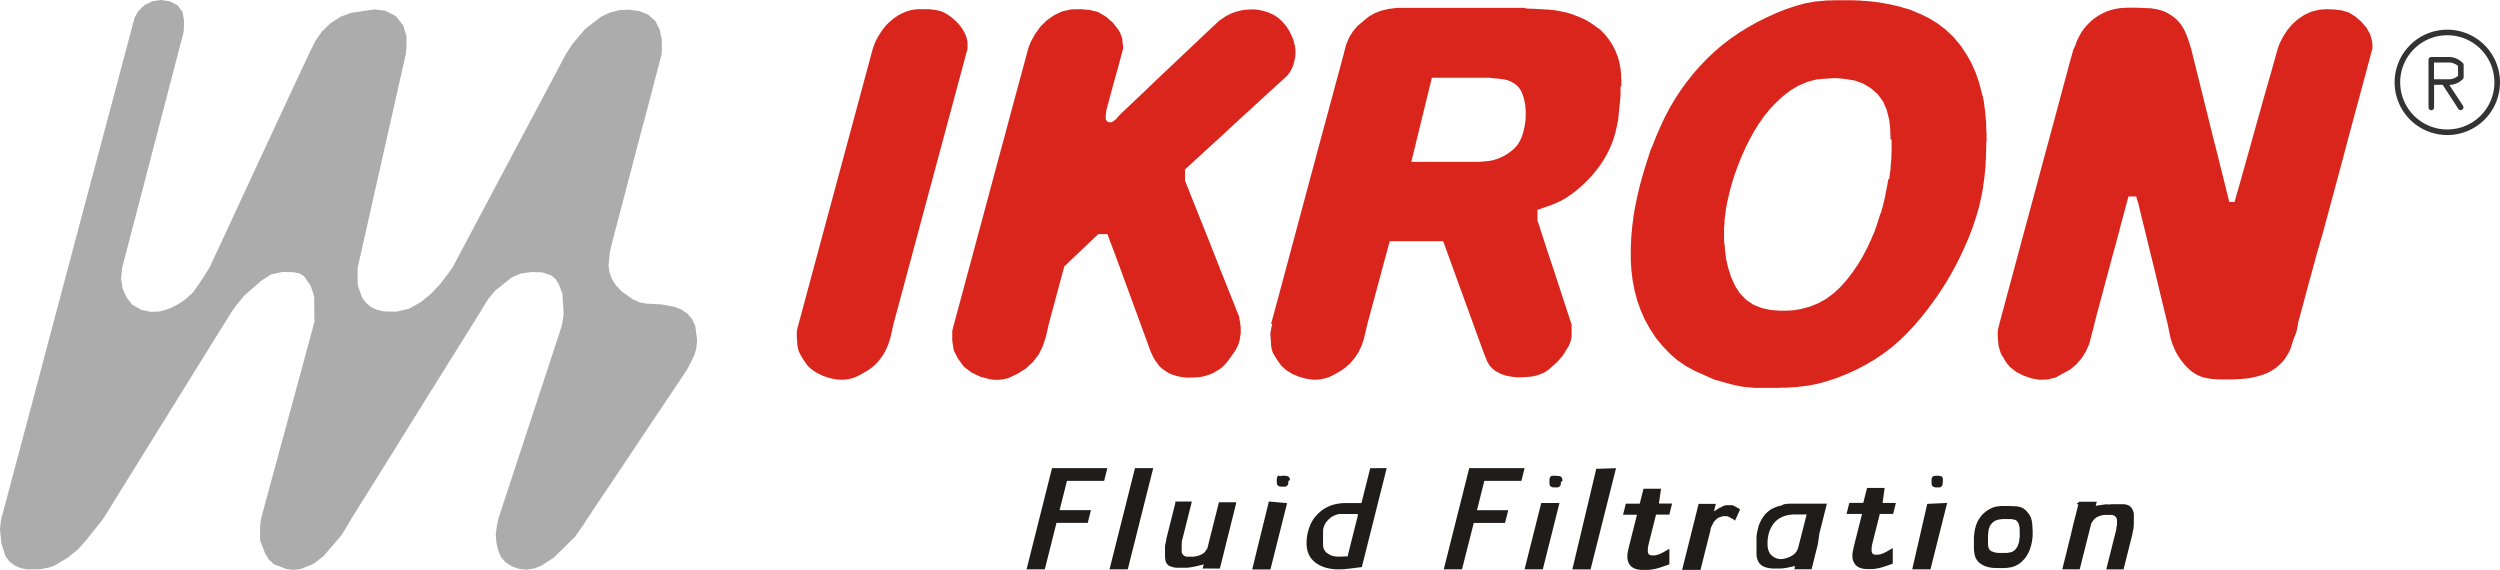<svg xmlns="http://www.w3.org/2000/svg" width="263.227" height="60" viewBox="0 0 263.227 60">
  <g id="Livello_3" data-name="Livello 3" transform="translate(0 0)">
    <path id="Path_28" data-name="Path 28" d="M299.293,34.16,307.1,5.2l.074-.2.071-.2.074-.195.082-.195.093-.187.1-.181.107-.181.11-.181.115-.176.115-.176.123-.17.126-.167.134-.162.14-.154.148-.151.154-.143.159-.14.162-.134.167-.129.173-.121.176-.118.181-.107.187-.1.189-.091.195-.085.2-.074.2-.066.2-.055.2-.047.208-.033.217-.025.208-.014h1.04l.211.016.211.019.211.027.208.033.206.044.2.052.2.063.192.08.187.1.181.11.176.115.17.123.165.129.162.134.156.14.154.145.151.167.14.156.134.162.123.167.115.176.107.181.1.187.085.195.071.2.06.2.044.206.025.208v.628L309.287,34.16l-.049.217-.049.219-.049.217-.049.219-.049.217-.052.217-.058.217-.06.217-.066.211-.077.211-.08.208-.088.206-.1.2-.1.2-.11.195-.121.189-.126.184-.132.181-.143.173-.148.167-.156.162-.159.156-.17.148-.173.14-.181.132-.187.123-.189.115-.195.112-.195.11-.195.11-.2.1-.2.1-.206.085-.214.071-.217.058-.22.047-.225.036-.222.022h-.45l-.225-.016-.222-.027-.222-.038-.219-.049-.217-.055-.217-.063-.214-.071-.211-.08-.206-.088-.2-.1-.2-.1-.195-.112-.187-.121L300.714,39l-.176-.14-.165-.151-.154-.162-.14-.176-.126-.181L299.833,38l-.121-.192-.118-.192-.112-.195-.1-.2-.085-.206-.063-.211-.044-.217-.03-.222-.019-.225-.016-.225-.014-.228-.016-.225v-.444l.033-.219.052-.217.06-.217Zm16.361,0-.069.255-.118.518v1l.156,1.034.447.87.623.85.776.6.955.453.955.255.535.069h.51L320.9,40l.513-.132.916-.433.875-.549.735-.667.631-.823.436-.878.324-1.007.219-.952.058-.274.033-.129.025-.093.066-.247.1-.376.129-.48.315-1.171.343-1.273.315-1.171.132-.483.1-.381.069-.25.025-.093.047-.047.143-.134.219-.208.274-.274.694-.658.763-.721.7-.667.294-.274.233-.219.154-.148.066-.06h.966v.016l.038.1.066.181.093.258.274.721.365.957.411,1.119.453,1.24.96,2.62.469,1.278.433,1.182.379,1.034.3.823.214.582.066.178.033.093.074.159.058.118.085.184.049.1.1.189.06.1.39.549.074.082.151.154.085.077.145.123.494.337.187.1.1.049.313.126.639.173.6.088.181.014h.442l.669-.036h.123l.206-.03.11-.019.2-.041.568-.162.192-.077.1-.041.195-.091.107-.055.576-.351.091-.066.165-.132.085-.08.134-.129.39-.45.768-1.081.274-.532.063-.173.038-.112.06-.206.025-.11.11-.667v-.65l-.08-.582-.036-.2-.019-.11-.033-.206V33.42h0l-.038-.1-.077-.195-.115-.274-.145-.37-.178-.442-.428-1.078-.513-1.281-.568-1.426L342.409,25.2l-.593-1.484-.549-1.372-.486-1.215-.392-.988-.156-.39-.123-.31-.088-.222-.052-.126V17.92l.052-.049.126-.115.195-.178.258-.236.315-.291.782-.716.944-.861L343.7,14.5l2.255-2.085,1.125-1.029,1.053-.963.933-.856.771-.708.31-.274.252-.23.187-.17.118-.107.063-.071.112-.156.06-.085.1-.14.255-.475.181-.576.112-.593.025-.549-.069-.549-.159-.593-.036-.1-.069-.178-.041-.093-.077-.17-.247-.483-.1-.159-.055-.085-.107-.156-.066-.088-.4-.466-.417-.379-.464-.3-.549-.247-.59-.181-.549-.107-.173-.019-.1-.014h-.274l-.612.027h-.107l-.189.027-.1.016-.184.036-.518.132-.181.06-.093.033-.274.11-.549.274L343.8,2.1l-.115.082-.074.052H343.6l-.038.033-.11.1-.178.17-.239.225-.3.274-.741.7-.9.853-1.018.96-2.195,2.077-1.1,1.034-1.029,1-.919.867-.76.719-.562.532-.192.181-.123.118-.055.052h0l-.162.189-.326.359-.409.274h-.258l-.214-.091-.132-.192-.027-.255.049-.469.036-.244V11.66l.038-.145.082-.3.118-.439.148-.549.165-.617.741-2.675.156-.582.132-.494.1-.373.063-.228.014-.085V5.01l-.1-.911-.17-.477-.228-.425-.576-.73-.727-.634-.823-.488-.905-.23-.988-.077-.924.025-.968.208-.823.384-.823.576-.653.65-.571.8-.453.823-.181.466-.082.222v.014l-.036.137-.093.34-.14.527-.189.7-.228.85-.274.99-.3,1.114-.329,1.221-.354,1.314-.37,1.394-.8,2.949-1.646,6.131-.79,2.935-.37,1.372-.351,1.3-.326,1.207-.294,1.1-.261.971-.225.823-.181.672-.134.5-.082.313-.03.107M385.917,9.156V8.607l-.019-.346v-.34l-.019-.156-.041-.381-.022-.145-.069-.368-.033-.167V6.64l-.025-.08-.052-.173-.1-.348-.055-.143-.148-.365-.055-.134-.017-.041-.3-.576-.019-.033-.074-.115L384.65,4.3l-.091-.132-.222-.274-.118-.148-.063-.077-.036-.036-.115-.115-.274-.274-.11-.1-.337-.239-.132-.1-.047-.038-.074-.047-.151-.1-.3-.2-.115-.077-.346-.187-.129-.069-.038-.019-.31-.132-.3-.137H381.3l-.129-.049-.354-.151-.151-.052-.348-.1-.178-.052-.093-.027h-.055l-.156-.036-.373-.085-.145-.027-.37-.06-.165-.027h-.145l-.181-.022-.354-.038h-.154l-.39-.03h-.181L376.736,1h-.176l-.39-.016h-.156L375.655.9H362.3l-.2.025-.732.1-.757.178-.7.274-.614.359-1.177.985-.461.549-.4.642-.3.719-.049.165-.03.1v.019l-.058.2-.017.058-.044.165L356.7,5.7l-.1.368-.123.458-.145.549L355.972,8.4l-.428,1.591-.488,1.816-.54,1.981-.568,2.121-1.193,4.439-1.177,4.389-.549,2.052-.51,1.893-.453,1.69-.387,1.44-.165.609-.143.529-.118.444-.1.348-.066.252-.041.148v.038h.118l-.025.1-.047.162-.134.749.1,1.448.1.4.137.313L349.7,38l.4.573.549.491.656.4.667.274.689.2.757.115h.34l.411-.03.689-.145.384-.143.307-.148.667-.373.59-.39.549-.488.5-.587.4-.617.3-.639.247-.721.335-1.413.049-.208.016-.069.052-.192.082-.3.107-.4.129-.477.31-1.144.708-2.634.34-1.262.291-1.075.115-.428.093-.343.063-.236.03-.118h5.629l.047.123.1.274.159.436.2.549.241.667.274.754.617,1.7,1.306,3.588.573,1.58.244.672.206.565.159.439.107.294.049.129h0l.019.044.071.173.036.085.11.288.03.074.074.173.03.071.077.145.121.2.107.145.047.052.126.126.077.08.239.187.063.041.159.1.217.115.143.074.08.03.176.069.071.027.291.088.521.1.233.033.173.019h.074l.187.014h.4l1.015-.063.181-.03.1-.019.291-.069.071-.022.176-.058.219-.085.214-.1.151-.049.063-.038.25-.167.085-.066.145-.11.752-.678.211-.219.06-.066.123-.137.047-.055.11-.132.145-.187.579-.941.036-.074.06-.148.082-.225.052-.178.019-.071.055-.291V34.24l-.03-.093-.082-.247-.126-.384-.165-.5-.2-.609-.225-.689-.51-1.561-.549-1.679-.549-1.646-.486-1.487-.206-.636-.178-.549-.137-.425-.1-.294-.047-.145V22.175l.047-.022.346-.121.167-.058.077-.027.063-.022.162-.055.351-.121.14-.052.357-.137.145-.058.047-.016.093-.044.17-.082.31-.148.036-.019.107-.06.337-.195.112-.066.033-.022.274-.189.159-.107.093-.063.036-.027.121-.093.31-.239.118-.1.274-.241.134-.118.06-.049.052-.049.126-.123.274-.258.1-.11.274-.274.107-.112.033-.036.071-.082.126-.148.225-.274.025-.03.077-.1.241-.315.08-.1.022-.033.192-.274.107-.159.063-.093.025-.038.077-.132.2-.335.074-.132.17-.329.08-.154.033-.066.03-.069.071-.159.148-.337.055-.14.134-.359.055-.143v-.041l.033-.107.055-.181.1-.324v-.038l.03-.123.093-.379.03-.118v-.041l.066-.337.036-.184.019-.1v-.047l.025-.154.23-2.3V9.164Zm-10.076,3.292-.027.337-.044.337-.055.337-.074.329-.088.324-.107.315-.118.3-.151.291L375,15.3l-.208.252-.233.233L374.3,16l-.274.2-.274.181-.3.162-.3.143-.31.123-.316.1-.321.074-.324.049-.329.036-.346.019-.329.033h-7.078l2.167-8.858h6.063l.329.041.329.03.332.033.329.038.324.055.321.085.307.123.294.165.274.2.236.233.192.274.151.294.118.313.093.321.074.324.055.326.036.329.022.329V12.1ZM424.37,15.07v-.979l-.025-.3-.016-.362v-.354l-.019-.222-.063-.689v-.167l-.016-.112-.093-.664-.036-.274v-.08l-.044-.222-.069-.348-.1-.318-.03-.165-.03-.11-.082-.3-.091-.348-.069-.258-.022-.074-.074-.217-.222-.645-.052-.154-.049-.107-.274-.614-.107-.241-.033-.069-.115-.206-.176-.31-.162-.288-.077-.137-.069-.1-.181-.261-.2-.3-.148-.217-.047-.06-.154-.181-.442-.524-.189-.206-.488-.466-.187-.176-.058-.052-.192-.145-.274-.214-.258-.2-.126-.093-.112-.069-.274-.165-.307-.189-.214-.126-.066-.038-.219-.107-.614-.3-.255-.1-.634-.274-.233-.093L416.2,1.06l-.239-.074L415.624.9,415.317.8l-.134-.041-.137-.03-.31-.074L414.387.58l-.241-.055-.074-.016-.244-.041-.667-.121-.274-.038-.678-.08L411.967.2h-.077l-.252-.019-.357-.025-.318-.03h-.277L410.36.1h-1.879l-.68.027h-.313l-.258.027-.354.03-.31.03h-.121l-.154.027L405.971.3l-.348.063L405.394.4l-.074.016-.252.066-.661.184-.115.03-.154.049-.647.217-.219.071-.071.027-.25.1-.335.132-.274.112-.107.044-.151.069-.3.134-.324.145-.206.093-.071.036-.241.121-.606.3-.1.049-.148.082-.6.335-.195.107-.069.041-.23.143-.307.189-.258.156-.093.058-.143.1-.274.187-.288.2-.181.123-.066.047-.217.167-.529.406-.085.063-.134.115-.51.436-.165.14-.06.055-.2.192-.261.247-.219.206-.074.071-.126.132-.233.244-.241.252-.148.154-.058.063-.184.208-.433.5-.066.077-.115.145-.431.543-.132.165-.049.069-.165.23-.211.294-.17.239-.058.08-.1.159-.184.274-.187.291-.112.173-.044.077-.143.244-.329.565-.047.082-.091.17-.318.609-.093.178-.038.08-.274.584-.123.274-.041.082-.077.181-.137.315-.134.313-.08.181-.033.088-.107.274-.236.6-.033.082-.093.176-.23.645-.044.178-.027.088-.2.623-.088.274-.027.085-.06.2-.1.329-.1.329-.052.181-.025.093-.077.274-.093.348-.074.274-.022.085-.047.2-.159.667-.044.181-.019.1-.134.645-.055.274-.016.082-.036.208-.06.343-.058.332-.03.178v.1l-.041.3-.047.357-.038.274v.082l-.022.214-.063.683-.016.176v.1l-.03.664-.014.274v1.27l.016.3.022.362.016.274v.08l.027.222.08.68.022.167.019.11.121.656.049.274.016.08.058.217.091.34.085.321.041.159.038.11.1.291.121.34.088.25.027.071.093.211.274.625.066.148.058.1.321.59.126.23.038.069.129.195.2.3.181.274.085.132.077.1.2.247.225.274.162.2.049.06.165.173.472.5.2.2.51.442.192.17.06.047.2.137.291.2.274.184.121.085.115.063.274.148.313.17.222.121.069.033.222.1.614.274.132.058.033.016.225.1.324.148.294.132.126.058.134.036.31.085.343.1.239.066.071.019.241.066.653.176.274.063.661.129.239.044h.074l.252.022.354.033.315.027.129.014h2.354l.68-.025h.313l.258-.019.359-.025.31-.022h.123l.154-.019.326-.041.348-.041.23-.03h.077l.258-.049.656-.129.115-.022.156-.041.661-.176.222-.06.074-.025.252-.085.343-.112.294-.1.112-.038.154-.06.31-.126.329-.132.214-.082.074-.033.244-.115.612-.274.1-.049.151-.08.612-.321.2-.1.071-.041.233-.14.313-.184.274-.156.093-.058.145-.1.274-.189.291-.195.184-.123.066-.049.217-.167.527-.4.085-.066.134-.115.516-.453.162-.143.06-.055.2-.195.258-.252.214-.208.074-.071.123-.134.23-.247.236-.255.145-.154.055-.066.181-.211.431-.5.066-.077.115-.145.428-.549.129-.165.052-.069.17-.228.214-.294.176-.236.058-.08.11-.156.195-.274.195-.288.118-.17.049-.074.154-.241.354-.549.052-.082.1-.167.351-.593.1-.173.044-.08.31-.573.14-.255.044-.08.091-.178.154-.307.156-.307.088-.176.038-.085.123-.274.274-.59.038-.082.077-.184.274-.634.074-.178.036-.088.23-.612.1-.274.033-.082.063-.192.107-.329.107-.321.06-.181.027-.093.08-.274.1-.346.077-.274.022-.082.047-.2.151-.667.041-.178.019-.1.118-.647.052-.274v-.082l.03-.211.049-.343.047-.335.027-.181v-.1l.03-.3.038-.359.03-.274v-.3l.049-.686v-.283l.022-.667v-.576Zm-10-.3v1.295l-.027.4v.373l-.036.354-.038.373v.222l-.016.134-.052.376-.047.332v.1l-.016.1-.123.167-.066.384-.027.162-.019.107-.019.1-.066.321-.077.359-.027.132v.1l-.027.112-.165.694-.025.091v.027l-.022.082-.041.145-.1.368-.044.167-.033.121-.063.1-.091.274-.115.365-.044.143-.025.08v.025l-.033.091-.118.329-.123.354-.038.11v.033l-.025.06-.052.126-.159.351-.123.3-.041.093-.047.1-.071.154-.165.357-.069.148-.044.1-.014.025-.038.071-.159.3-.178.34-.063.118-.027.052-.022.036-.063.107-.379.631-.047.08-.016.022-.052.077-.088.132-.222.329-.1.145-.069.1-.06.08-.192.25-.241.31-.091.118-.049.063-.019.022-.069.077-.241.274-.244.274-.077.085-.022.022-.049.049-.1.093-.274.258-.236.217-.074.066-.093.066-.134.1-.307.225-.126.1-.08.058-.022.016-.071.038-.291.162-.324.181-.112.06-.044.025-.044.016-.115.047-.343.137-.318.129-.08.03h-.025l-.093.025-.154.044-.376.1-.167.044-.115.033-.1.019-.318.047-.387.06-.145.022h-.214l-.37.016h-.738l-.4-.03-.326-.025h-.1l-.118-.025-.173-.038-.387-.085-.159-.033-.1-.022h-.025l-.082-.033-.316-.126-.346-.137-.115-.044-.044-.019-.041-.027-.1-.069-.3-.2-.274-.184-.069-.044-.019-.016-.066-.071-.107-.115-.274-.274-.112-.123-.077-.082-.058-.08-.173-.274-.206-.326-.077-.118-.038-.06v-.03l-.047-.1-.154-.34-.154-.335-.044-.1V29.17l-.025-.08-.047-.148-.123-.381-.058-.178-.044-.132-.027-.1-.027-.123-.038-.176-.085-.392-.036-.159-.019-.091v-.121l-.093-.721-.016-.123V26l-.066-.373-.016-.335V24.161l.025-.324.03-.376v-.233l.016-.115.047-.359.047-.346.014-.1V22.2l.027-.148.071-.379.055-.3.022-.1.027-.123.041-.17.088-.376.033-.148.019-.082v-.027l.025-.093.192-.691.033-.112v-.036l.019-.06.041-.129.115-.362.1-.313.033-.1.036-.1.058-.156.132-.368.055-.154.036-.1.038-.1.123-.31.14-.351.052-.123.022-.055.016-.036.047-.11.151-.337.143-.318.038-.085v-.025l.041-.077.069-.137.17-.346.08-.156.055-.112.044-.085.151-.274.187-.335.071-.129.038-.071v-.022l.055-.088.379-.606.06-.1.016-.027.038-.055.082-.115.219-.31.187-.274.058-.082.071-.088.107-.132.244-.3.1-.126.063-.08.019-.022.055-.06.233-.25.274-.274.09-.1.036-.038.036-.03.093-.085.274-.258.261-.236.069-.063.019-.016.077-.058.129-.1.315-.239.143-.107.1-.074.085-.055.274-.165.332-.2.126-.077.069-.038h.025l.1-.041.656-.274.1-.041.027-.014.069-.016.137-.036.365-.1.3-.077.1-.022h.115l.167-.019.384-.041.159-.016h.206l.34-.025.373-.027h.348l.373.038.335.03.159.019.313.052.379.06.14.022h.1l.1.036.689.247.1.036h.027l.069.038.129.077.337.2.274.165.082.055.091.082.132.115.291.258.118.1.071.063.016.019.052.071.2.274.211.294.071.1.025.036.019.049.052.115.148.337.129.3.033.074v.025l.025.1.038.159.1.376.041.165.027.11.019.1.041.329.049.39.019.143V13.8l.03.752v.219ZM433.527,5.2l-.019.077-.06.225-.1.362-.137.483-.165.612-.195.719-.219.823-.244.9-.549,2.055-.623,2.307-.669,2.469-.694,2.581-1.391,5.157-.656,2.439-.6,2.228-.274,1.015-.252.935-.228.848-.2.749-.173.645-.143.527-.107.4-.074.274-.033.121h0v.019l-.016.066-.033.123-.11.425v.069l-.022.143v.211l.016.428.071.85.239.8.436.735.08.126.036.055.082.118.044.06.274.326.7.549.774.39.823.274.823.143.85-.027.839-.206,1.542-.842.656-.549.549-.636.45-.713.346-.782.45-1.7.016-.071.03-.14.016-.069.033-.143.022-.077.08-.3.132-.54.2-.732.241-.9.274-1.026.3-1.122.642-2.387.639-2.34.274-1.07.258-.955.217-.807.167-.62.107-.4.041-.148h.823v.016l.055.228.151.466.167.691.211.867.247,1.007.562,2.3.6,2.444.549,2.307.247,1.01.211.87.167.694.118.48.058.23v.044l.058.274.03.137.052.247.025.115v.036l.055.233.03.123v.044l.06.211.121.373.074.2.019.044.052.118.093.217v.033l.055.107.112.228.071.123.132.23.071.112.148.228.074.1.167.225.077.1.181.214.085.093.192.2.093.091.2.178.1.088.208.151.09.066.03.019.208.118.1.06.036.022.206.085.167.071.392.121h.049l.126.03.225.049h.038l.123.019.244.038h.148l.274.027h.137l.274.016h1.355l.274-.019h.137l.274-.025h.148l.252-.03h.162l.233-.036.132-.022h.049l.211-.041.2-.038.184-.044.219-.049.041-.014.121-.033.233-.066h.033l.11-.038.239-.085.126-.052.244-.1.115-.058.239-.126.107-.063.233-.154.1-.069.222-.173.1-.082.2-.187.1-.093.181-.2.093-.107.154-.2.071-.1.022-.03.121-.206.066-.11.025-.038.137-.244.08-.178.069-.184.077-.206v-.044l.041-.121.077-.225v-.036l.041-.112.085-.239.052-.132.1-.247.044-.123.091-.255.033-.121.06-.274.025-.121.041-.274v-.074l.016-.063.055-.208.093-.348.129-.477.162-.6.192-.708.217-.823.244-.9.274-.982.587-2.178.686-2.367.683-2.535,1.4-5.193.661-2.5.631-2.345.571-2.112.255-.946.23-.856.206-.763.176-.653.145-.549.112-.417.074-.274L465,5.208V4.849l-.027-.4-.211-.763L464.372,3l-.524-.62-.628-.549-.689-.433-.754-.225-.79-.1-.8-.03-.8.055-.8.2-.752.34-.667.444-.6.529-.508.6-.439.672-.379.727-.145.4-.071.192-.016.06-.038.137-.06.211-.176.631-.247.872-.3,1.07L453.835,9.4l-.379,1.344-1.591,5.7-.365,1.295-.326,1.158-.274.979-.228.774-.14.5-.041.137v.058h-.565l-.019-.088-.041-.165-.137-.549-.2-.8-.25-1.01-.294-1.177-.324-1.306-.365-1.416-.713-2.875-.346-1.4-.326-1.317-.3-1.2-.258-1.029-.2-.823-.143-.576-.047-.184-.025-.1V5.3l-.022-.069-.074-.244-.036-.107-.074-.244-.036-.11-.077-.239-.038-.115-.085-.23-.047-.121-.091-.219-.058-.132-.1-.2-.071-.145-.1-.176-.2-.3-.118-.159-.112-.121-.151-.165-.107-.1-.178-.156-.1-.082-.211-.151-.1-.066-.217-.137-.1-.055-.23-.115-.107-.047-.241-.093-.1-.036L442.5,1.1l-.112-.03-.244-.049L442.023,1l-.236-.033-.137-.019L440.1.882h-.889L438.961.9h-.115l-.255.025h-.112l-.252.036-.112.019-.247.047-.115.025-.239.063-.118.033-.228.08-.126.044-.211.091-.137.06-.192.1-.148.077-.17.1-.307.2-.17.118-.123.1-.176.143-.1.1-.176.162-.088.093-.173.178-.077.093-.159.195-.069.093-.145.208-.06.093-.129.222-.058.1-.112.225L434,4.124l-.1.225-.055.118-.085.269-.047.1v.027l-.165.348" transform="translate(-215.203 -0.075)" fill="#da251c"/>
    <g id="SPLINE" transform="translate(0 0)">
      <path id="Path_29" data-name="Path 29" d="M14.166,1.875l-.071.265-.2.768-.326,1.224-.433,1.635-.532,2-.617,2.321-.691,2.594-.752,2.826L8.9,21.657,7.171,28.18,5.434,34.705,3.8,40.874l-.754,2.834-.694,2.608-.623,2.34-.538,2.019L.749,52.333.414,53.582l-.211.8-.077.3-.011.066-.055.387L0,55.786.145,57.22l.417,1.329.42.569.518.414.675.3.683.13,1.4-.017.3-.055.208-.052.085-.017.244-.039.436-.13.277-.133,1.237-.735,1.1-.87.908-1,1.775-2.227.016-.019.1-.163.225-.362.34-.55.442-.715.535-.859.612-.989,1.418-2.285,1.591-2.569,1.679-2.7,1.665-2.688,1.566-2.522,1.366-2.2.582-.937.5-.8.4-.646.294-.472.173-.282.047-.075.011-.014.192-.262.343-.472.774-.953,1.805-1.58,1.023-.663,1.2-.268,1.182.033.625.124.48.3.708,1.022.357,1.122.019,2.456.038.072-.052.193-.1.381-.151.558-.195.71-.491,1.818-.6,2.221-1.377,5.08-.7,2.569-.65,2.4-.565,2.08-.439,1.616-.159.591-.115.423-.063.235-.011.041-.008.077-.082.735.011,1.437.543,1.381.365.586.532.514,1.32.508.752.083.716-.072,1.344-.522,1.111-.856,1.909-2.229.724-1.193.192-.343.055-.094.005-.008.063-.1.192-.309.31-.5.42-.669.513-.82,1.262-2.022,1.5-2.4L44.551,42.5,46.2,39.857l1.514-2.426L49,35.376l.527-.84.431-.693.326-.525.211-.337.082-.13,0,0,.011-.019.047-.08.058-.1.151-.26.593-.948.686-.82,1.747-1.4.979-.414,1.1-.157,1.136.033,1,.334.431.4.283.442.414,1.053.14,2.18-.187,1.116-.074.287-.071.221-.132.4-.187.569-.236.713-.59,1.8-.716,2.177L55.54,45.3l-.812,2.47-.754,2.293-.65,1.972-.5,1.511-.178.544-.123.373-.06.191-.008.022-.016.083-.154.8-.088.812.063.74.173.809.31.743.491.561.7.445.774.254.741.069.815-.135.743-.29,1.32-.856,2.247-2.216.905-1.3.181-.3.134-.21.005-.006.008-.017.1-.144.192-.285.277-.414.771-1.155,1.01-1.506,1.171-1.749L67.874,45.6l1.234-1.843L70.219,42.1l.922-1.376.656-.978L72,39.435l.115-.171.022-.033.016-.028.126-.2.176-.279.686-1.39.184-.7.074-.812-.189-1.464-.335-.74-.475-.564-.6-.428-.752-.3-1.437-.268-1.533-.075-.721-.13-.732-.337-1.2-.843-.551-.6-.4-.608-.277-.7-.126-.8.156-1.472.088-.37.033-.133.008-.041,0-.008,0-.017.049-.177.093-.365.14-.533.392-1.5.513-1.961.6-2.285,1.306-4.984L68.1,11.7l.571-2.185L69.147,7.7l.189-.724.151-.577.11-.412.06-.235.014-.047V5.64l.005-.133.011-.26-.005-1.072-.208-1-.453-.931-.793-.707-.96-.37-1.01-.138-1.064.052-1,.262-.914.431-1.671,1.29L60.272,4.648l-.579.884-.063.1-.041.066-.041.072-.145.276-.25.472-.348.652-.431.815L57.3,10.013,56,12.45l-2.913,5.486-1.454,2.738L50.292,23.2l-1.147,2.16-.477.9-.4.746-.307.577-.206.39-.1.182-.008.011-.014.022-.069.094-.387.544-.859,1.127-.977,1.019-1.037.854-1.232.688-1.372.318-1.347-.039-.716-.177-.593-.293-.521-.448-.431-.6-.431-1.279-.011-1.4.022-.387,0-.039v-.008l0-.011.038-.174.088-.384.129-.572.165-.74.2-.892.486-2.155.568-2.519,1.243-5.531.609-2.693.549-2.445.461-2.039.184-.818.148-.657.107-.481.063-.282.016-.069.066-.644.016-1.2-.354-1.171-.785-.981-1.067-.553L39.423,1l-2.444.362-1.119.406L34.8,2.455l-.892.854-.68.978-.568,1.124-.14.287,0,.006,0,.006-.077.166-.173.373L32,6.809l-.34.732-.411.884-1,2.144-1.171,2.514-2.57,5.525-1.256,2.7L24.116,23.76l-.952,2.053-.387.823-.31.669-.228.489-.134.293-.038.08-.025.036-.573.923-1.1,1.622-.785.735-.82.553-.878.448-1.037.318-.99.039-.988-.21-.944-.536-.6-.765-.411-.914-.17-1.066.1-.967.022-.171,0-.041.03-.111.091-.348.145-.561.2-.757.241-.931.6-2.29.713-2.729.779-2.992,1.588-6.091.719-2.76.609-2.34.25-.959.208-.79.156-.6.1-.39.041-.155V3.355l.005-.069.005-.1.036-.945-.151-.942L18.7.568l-.823-.42L16.929.01l-.894.133L15.2.554l-.675.674-.362.646" transform="translate(0 -0.01)" fill="#acacac"/>
    </g>
    <path id="Path_30" data-name="Path 30" d="M917.937,11.4a5.547,5.547,0,1,0,5.547,5.547A5.547,5.547,0,0,0,917.937,11.4Zm0,10.507a4.96,4.96,0,1,1,4.96-4.96A4.96,4.96,0,0,1,917.937,21.907Z" transform="translate(-660.259 -8.275)" fill="#333"/>
    <path id="Path_31" data-name="Path 31" d="M927.643,21.89H925.7a.293.293,0,0,0-.294.3v4.993a.294.294,0,1,0,.587,0V24.82h.905l1.646,2.527a.293.293,0,0,0,.247.134.275.275,0,0,0,.159-.047.294.294,0,0,0,.088-.406L927.6,24.834h.027a2.08,2.08,0,0,0,1.391-.612.3.3,0,0,0,.088-.208V22.724a.294.294,0,0,0-.088-.208A2.107,2.107,0,0,0,927.643,21.89Zm.878,1.981a1.52,1.52,0,0,1-.892.362h-1.646V22.469h1.646a1.542,1.542,0,0,1,.881.359Z" transform="translate(-669.706 -15.888)" fill="#333"/>
    <path id="Path_32" data-name="Path 32" d="M439.745,178.141l-.335,1.339h-3.9l-.776,3.086h3.292l-.337,1.339h-3.292l-1.24,4.888h-1.92l2.68-10.655Zm1.756,3.668-1.756,6.984h1.92l1.756-6.987Zm2.219-2.282v-.173h0v-.066l-.019-.052V179.2h0l-.014-.019-.03-.047-.016-.022-.014-.019v-.016h-.014l-.019-.016-.044-.038-.019-.019h-.052l-.025-.014-.049-.025h-.217l-.052-.014-.055-.014h-.28l-.055.014h-.115l-.052.027h-.036l-.016.014-.082.071-.014.014h0v.033l-.033.047v.022l-.014.019v.016h0v.058l-.019.052v.058h0v.181h0v.176h0v.038l.019.052v.066h0v.019l.014.022.033.047V180l.014.019h0v.014h.019l.019.019.044.038.016.014h.033l.1.049h.06l.055.014h.469l.049-.025.047-.025h.016l.014-.014.017-.016.044-.036.019-.019h.019v-.016L443.5,180l.03-.047.016-.022v-.016h0v-.066l.019-.052v-.022h0v-.181m3.731-1.385-2.521,10.589h1.92l2.68-10.655Zm6.82,2.1h-1.849l-.395,1.572h-1.465l-.293,1.163h1.468l-.886,3.52-.038.178-.038.178-.033.178-.016.184v.368l.033.181.052.176.077.17.1.156.121.137.14.112.156.091.17.069.178.049.187.036.187.025h.733l.184-.014.181-.019.178-.027.178-.033.178-.041.176-.044.176-.052.173-.055.173-.058.173-.06.17-.06.173-.058.173-.058v-1.646l-.1.058-.1.058-.1.06-.1.058-.1.058-.1.055-.1.055-.1.052-.107.049-.107.047-.11.041-.112.038-.112.03-.118.025-.121.016h-.255L453,187.3l-.107-.044-.082-.069-.055-.1-.03-.115v-.381l.016-.118.019-.115.019-.112.807-3.215h1.4l.291-1.163h-1.388Zm3.945,1.572v.055l-.016.069-.022.093-.03.115-.036.137-.038.156-.044.176-.049.192-.052.209-.112.455-.126.5-.132.527-.274,1.1-.137.549-.132.527-.126.5-.112.453-.052.206-.049.192-.044.173-.038.156-.033.134-.03.115-.022.091-.016.066v.041h1.942v-.074l.016-.06.041-.165.052-.211.063-.255.074-.291.08-.315.082-.335.176-.691.17-.675.077-.313.071-.274.063-.247.052-.206.019-.082.019-.071v-.115h0v-.014l.088-.192.09-.167.03-.052v-.016l.019-.027v-.014l.019-.027v-.016l.016-.022.016-.025v-.014l.022-.03h0l.019-.027v-.016l.033-.044.126-.145.151-.148.036-.03.025-.019h0l.027-.022h0l.027-.019h.019l.019-.014.03-.016h0l.033-.019h.014l.027-.014.041-.022.2-.071.187-.047h.414l.181.063.184.1.173.1h.019l.027.016h0l.03.019h.014l.025.019.036.027.162.137h0v-.044l.022-.047.058-.132.077-.167.17-.37.08-.173.063-.14.025-.052.016-.038v-.022h0l-.022-.019-.03-.027h-.014l-.033-.03h0l-.052-.047h-.019l-.033-.027h0l-.036-.025h-.016l-.03-.022-.027-.019h-.019l-.036-.025h-.014l-.036-.022-.022-.014-.06-.038-.208-.107-.041-.014h-.016l-.069-.016h-.664l-.041.014h-.022l-.066.025h-.019l-.041.016-.211.1-.06.033-.022.014-.036.022h-.014l-.038.022h-.016l-.03.019-.03.016h-.019l-.036.025h0l-.036.022-.022.014-.058.038-.2.123-.217.137h0v-.044l.022-.08.025-.1.03-.118.058-.233.025-.1.016-.066V181.9H458.04m13.511,0v.074l-.022.091-.03.123-.038.154-.047.181-.052.206-.058.228-.06.25-.069.274-.071.274-.151.6-.159.634-.173,1.185-.154.612-.14.549-.066.274-.06.239-.055.219-.049.192-.041.17-.036.14-.027.107-.019.077v.038h-1.822v-.027l.027-.11.03-.126v-.082h-.019l-.074.019-.093.022-.063.014h-.022l-.06.019-.093.022-.066.014H467.7l-.071.016-.093.022-.071.016h-.022l-.069.014-.093.022-.071.016h-.091l-.093.019-.077.016h-.085l-.093.014h-.93l-.178-.027h-.08l-.181-.044h-.077l-.176-.063h-.058l-.167-.08-.03-.016h-.036l-.148-.1-.03-.019h-.016v-.016l-.126-.118-.041-.041-.016-.019-.044-.066-.052-.077-.033-.049v-.022l-.033-.069-.038-.088-.027-.058v-.022l-.022-.074-.027-.093-.022-.069v-.1l-.019-.1V185.4l.014-.088v-.08l.019-.088.016-.088v-.077l.022-.085.025-.088v-.08l.027-.082.027-.091V184.5h0v-.022l.03-.08.033-.091v-.052h0v-.019l.033-.077.038-.088.025-.055V184l.036-.071.044-.088.027-.055v-.022l.038-.069.047-.082.033-.06v-.019l.041-.063.052-.08.038-.058.014-.019.044-.058.058-.077.044-.058V183.1l.047-.052.063-.071.052-.055.017-.016.047-.047.071-.063.058-.055.017-.016.049-.038.077-.06.063-.049.022-.016.047-.033.148-.1h.036l.03-.019.156-.091h.038l.03-.016.162-.08h.038l.027-.014.17-.066h.052l.173-.055h.08l.3-.151h.058l.178-.03h.08l.178-.025h4.17Zm-2.107,1.117h-1.407l-.176.014-.176.019-.173.027-.173.036-.17.049-.167.058-.165.069-.159.08-.154.091-.143.1-.134.112-.123.123-.115.132-.107.143-.1.148-.088.154-.082.162-.071.165-.06.173-.052.178-.041.181-.033.184-.027.187-.016.184v.551l.022.176.036.173.052.165.069.156.091.145.112.132.132.118.148.1.156.085.165.066.17.041.176.019h.173l.176-.025.173-.041.173-.052.167-.06.165-.066.159-.08.148-.091.14-.11.123-.123.11-.14.085-.154.066-.162.052-.167.044-.17.047-.17Zm12.7-1.117-1.58,6.891h1.92l1.756-6.987Zm1.646-2.282v-.266h0v-.066l-.019-.052V179.2h0v-.019l-.03-.047-.016-.022v-.036h0l-.019-.016-.044-.038-.019-.019h-.052l-.025-.014-.049-.025h-.08l-.052-.014-.055-.014h-.28l-.055.014h-.129l-.052.027h-.036l-.016.014-.082.071v.014h0v.014l-.014.019-.033.047-.016.022v.036h0v.058l-.019.052v.058h0v.181h0v.176h0v.038l.019.052v.066h0l.014.019v.022l.033.047.014.019v.019h0l.014.014h.019l.019.019.044.038.016.014h.019l.1.049h.06l.055.014h.455l.049-.025.047-.025h.016v-.014l.016-.016.044-.036.019-.019h.016v-.016l.016-.022.03-.047.016-.022v-.016h0v-.066l.019-.052v-.022h0v-.181m9.475,4.921v.765l-.016.121v.112l-.047.228v.033h0v.074l-.033.121-.014.055v.071l-.014.038-.016.055-.038.118-.016.047v.025h0v.03l-.041.107-.044.11v.033h0v.019l-.016.041-.052.11-.044.1v.022h0l-.016.03-.025.047-.063.11-.025.047-.016.03h0v.019l-.06.091-.069.1-.022.036v.016h0l-.025.03-.074.093-.071.088-.019.025h0l-.019.022-.036.036-.085.091-.041.041-.027.03-.022.022-.033.027-.044.038-.093.082-.036.03-.019.016h0l-.027.019-.093.066-.1.069-.027.019h-.019l-.041.022-.107.058-.049.027-.041.022-.027.014h-.033l-.052.019-.112.047-.049.019h-.055l-.1.03-.115.033h-.11l-.118.022-.11.019H490.4l-.126.014h-.845l-.129-.016h-.241l-.129-.027h-.115l-.112-.03-.121-.036H488.5l-.038-.014-.118-.044-.107-.041h-.025l-.03-.014-.047-.022-.112-.058-.049-.022-.033-.016-.027-.016-.082-.058-.1-.063-.036-.025-.019-.014h0l-.025-.022-.08-.074-.08-.074-.025-.022h0v-.019l-.027-.036-.069-.091-.03-.044-.025-.033-.016-.025-.016-.033-.022-.047-.052-.107-.022-.041v-.025h0v-.027l-.033-.1-.036-.112v-.036h0v-.06l-.025-.121-.022-.1v-.025h0v-.088l-.016-.129v-1.237l.016-.132V185.2h0v-.033l.044-.239v-.038h0v-.063l.03-.123.025-.107v-.022h0v-.033l.016-.052.038-.121.016-.052v-.033h0v-.022l.038-.1.044-.115.016-.038v-.019h0l.016-.033.049-.107.049-.1v-.027h0l.016-.025.025-.041.063-.1.027-.047.022-.036.016-.025.025-.033.033-.047.074-.1.03-.038v-.019h0l.022-.025.156-.17.025-.027h0l.016-.014.033-.033.093-.082.044-.041.033-.03.025-.022.03-.022.044-.033.1-.08.044-.03.025-.022h.022l.093-.06.1-.066.038-.022h.014l.036-.019.107-.055.1-.052.025-.014h.027l.049-.019.115-.047.052-.019h.107l.058-.016.118-.033h.1l.225-.038h1.048l.121.016h.263l.121.014h.115l.225.041h.055l.044.016.115.041.055.019.038.014h.03l.033.019.047.027.11.066.041.025.027.016h0l.022.019.088.074.091.077.033.027h0v.014l.027.033.08.093.071.082.019.019h0l.016.027.03.044.069.1.03.047.019.03.014.03.022.041.025.052.055.11.019.041v.019h0v.036l.079.219v.03h0v.071l.03.123.014.055v.167l.019.123v.4Zm-1.372.351v-.431l-.016-.071V184.3l-.047-.129v-.019h0v-.025l-.03-.063-.016-.033v-.058l-.016-.025-.038-.063-.019-.025v-.016h0v-.014l-.041-.047-.047-.055-.016-.016h0l-.016-.016-.055-.044-.049-.044h-.041l-.063-.038-.027-.016h-.091l-.066-.025h-.049l-.132-.025h-.966l-.132.022h-.063l-.069.019h-.1l-.03.014-.069.027h-.055l-.058.03-.063.03h-.044l-.06.038-.052.033h-.014l-.025.016-.058.047-.027.019-.016.014h0l-.019.019-.027.022-.052.049-.019.019h0l-.014.016-.091.1-.014.014h0l-.016.022-.044.058-.019.027-.014.019h0v.019l-.016.027-.038.063v.038h0v.016l-.027.058-.03.06v.019h0v.022l-.027.066-.022.058v.014h0v.047l-.022.071v.049h0v.074l-.017.071v.069l-.025.137v1.062l.014.069v.063l.022.063.019.06v.016h0v.025l.03.06.014.027v.019h0v.019l.019.025.041.055.014.019h0l.047.041.047.044.016.014h0l.022.014.058.038.049.03H489l.066.033.027.014h.033l.06.022.069.027h.066l.071.022.063.016h.071l.077.016h.908l.069-.014h.063l.069-.019.06-.016h.063l.066-.027h.088l.03-.016.063-.033h.022l.016-.014.055-.038.055-.038h.016l.022-.016.055-.049.025-.022.019-.016h.014v-.016l.025-.025.049-.052.019-.022h0v-.014l.041-.049.041-.055.016-.019h0l.016-.022.038-.058.033-.052v-.014h0v-.016l.014-.027.036-.063V186.2h0l.025-.055.03-.066v-.022h0v-.022l.025-.063.025-.06v-.019h0v-.044l.022-.069v-.126l.019-.071v-.08l.027-.132v-.579Zm6.035-2.99h0v.069l.154-.005-.041.162-.055.214-.066.274-.077.307-.085.343-.1.373-.1.4-.1.414-.2.861-.217.861-.1.417-.1.4-.093.376-.088.346-.077.31-.069.274-.055.222-.041.167-.016.06v.077H498.2v-.016l.014-.06.027-.1.036-.143.044-.176.052-.206.058-.233.063-.255.14-.549.151-.593.148-.6.143-.568.066-.261.063-.244.055-.219.047-.189.041-.159.03-.123.019-.082v-.036l.016-.025.033-.047.019-.027.016-.022.033-.047.019-.027v-.022l.033-.047.019-.027.016-.022.033-.044.022-.027.016-.019.038-.041.022-.027.019-.016.038-.038.027-.022.019-.016.044-.033.027-.022.022-.014.047-.038.03-.019h.022l.049-.027.033-.019h.022l.049-.025.033-.016h.022l.052-.025.036-.016h.022l.052-.022.036-.014h.022l.052-.019h.058l.052-.016.038-.014h.022l.052-.016h.886l.093.03h.019l.049.025.038.016h.016l.082.055.014.014.038.036.03.033h0l.058.08v.016l.025.047.019.041v.019l.03.093v.529l-.066.329v.115h0v.027l-.019.066-.025.1-.033.134-.041.165-.049.189-.052.211-.058.23-.126.5-.132.524-.132.524-.123.494-.058.225-.052.208-.047.187-.038.159-.033.129-.025.1-.016.06v.027h1.827v-.052l.022-.085.027-.112.036-.14.041-.162.044-.181.049-.2.11-.431.115-.458.115-.461.11-.433.049-.2.047-.184.041-.167.036-.143.03-.118.022-.091.016-.06v-.036l.019-.074.016-.074v-.027l.036-.148v-.027l.016-.074.019-.077v-.025l.033-.151v-.2l.022-.151v-1.133l-.016-.066-.022-.08v-.027l-.025-.066-.033-.077v-.027l-.033-.058-.044-.074v-.025l-.044-.055-.052-.066v-.019h0l-.047-.047-.06-.058-.016-.016h0l-.055-.038-.069-.049h-.019l-.06-.03-.074-.036h-.022l-.063-.025-.08-.027h-.085l-.082-.022H501.54l-.085.014h-.093l-.085.016h-.085l-.121-.025h-.082l-.085.019h-.08l-.085.022h-.08l-.082.025h-.09l-.082.022h-.091l-.085.025h-.08l-.085.025H500l-.082.025h-.03v-.027l.022-.085.055-.217.022-.082v-.022h-1.827M389.99,178.141l-2.68,10.652h1.92l1.229-4.891h3.292l.337-1.339h-3.3l.776-3.086h3.915l.337-1.339Zm8.735,0-2.68,10.652h1.92l2.68-10.655Zm4.247,3.668v.019l-.014.052-.022.088-.03.115-.036.14-.041.162-.044.181-.049.2-.11.431-.115.458-.115.458-.11.433-.049.2-.047.184-.041.165-.036.143-.03.118-.022.088-.022.058v.022h0v.033l-.022.082v.049h0v.033L402,185.8l-.1.444-.014.085v1.18l.014.085v.058h0v.027l.022.082v.058h0v.027l.033.08.014.036v.019h0v.022l.044.077.019.033v.019h0l.016.022.055.069.025.03.014.019h0l.019.019.063.06.027.027h.016l.022.016.069.047.033.025h.044l.074.038.036.016h.047l.08.027.06.022h.025l.082.022.063.016h.033l.085.016h1.2l.082-.014h.1l.08-.014.069-.014h.03l.08-.014.069-.016h.027l.08-.016.069-.016h.027l.08-.019.069-.016h.027l.077-.022.071-.019h.025l.148-.044h.027l.077-.022.071-.022h.025l.148-.041h.025l.077-.022.071-.019h0v.027l-.022.085-.027.11-.027.11-.022.08v.025h1.827v-.08l.016-.063.041-.17.058-.222.066-.274.08-.313.088-.348.093-.376.1-.4.1-.417.217-.861.217-.861.1-.414.1-.4.093-.37.085-.34.077-.3.066-.274.052-.214.041-.159.014-.055v-.066h-1.827v.022l-.016.069-.027.11-.038.145-.047.181-.052.211-.058.236-.066.255-.14.549-.151.6-.148.6-.143.549-.066.274-.06.241-.052.214-.047.187-.041.154-.027.118-.019.074v.033h0l-.027.041-.03.041v.014l-.195.274v.014l-.03.036-.033.038h-.014l-.071.069h-.014l-.036.027-.041.033h0l-.085.055h-.014l-.041.025-.047.025h-.016l-.088.047h-.016l-.044.019-.049.022h-.016l-.093.038h-.058l-.052.019h-.016l-.093.03h-.019l-.044.014h-.069l-.1.022h-.765l-.055-.019h-.019l-.038-.016-.049-.025h-.019l-.033-.022-.047-.033h-.016l-.03-.027-.038-.038-.016-.016-.022-.03-.036-.047-.014-.019-.016-.033-.027-.052v-.019l-.014-.036-.016-.055v-.875l.014-.055v-.176l.016-.074.027-.107.036-.14.044-.167.047-.195.055-.214.058-.23.126-.5.132-.527.132-.521.123-.491.055-.225.052-.2.047-.181.038-.156.03-.126.025-.091.014-.055v-.014h-1.745m9.854,0-1.756,7.157h1.92l1.756-6.987Zm2.219-2.282v0h0v-.066l-.019-.052V179.2h0l-.014-.019-.03-.047-.016-.022-.014-.019v-.016h-.014l-.019-.016-.044-.038-.019-.019H414.8l-.025-.014-.049-.025h-.079l-.052-.014-.055-.014h-.28l-.055.014h-.129l-.052.027h-.036l-.156-.06-.082.071-.014.014h0v.033l-.033.047-.014.022-.014.019v.016h0v.058l-.019.052v.058h0v.181h0v.176h0v.038l.019.052v.066h0v.019l.014.022.033.047.014.019.014.019h0v.014h.019l.019.019.044.038.016.014h.033l.1.049h.06l.055.014h.469l.049-.025.047-.025h.017l.014-.014.016-.016.044-.036.019-.019h.019v-.016l.016-.022.03-.047.016-.022v-.016h0v-.066l.019-.052V179.7h0v-.181m10.359-1.385-2.62,10.424-.362.041-.362.047-.365.044-.362.044-.365.036-.365.025h-.368l-.192,0-.368-.036-.365-.06-.357-.088-.346-.123-.335-.159-.315-.2-.288-.239-.244-.274-.192-.307-.134-.337-.088-.359-.044-.373v-.376l.025-.376.058-.37.082-.365.112-.354.137-.343.165-.326.2-.31.23-.274.261-.274.274-.239.307-.214.321-.184.337-.148.348-.112.357-.08.365-.052.365-.03h1.835l.922-3.668Zm-3.125,4.831h-1.863l-.055.014-.055.016h-.06l-.044.016-.055.019-.052.019h-.033l-.027.014-.1.047-.044.022h-.025l-.033.022-.1.058-.038.022h-.033l-.036.027-.093.066-.03.022h0l-.022.019-.038.033-.085.071-.022.019h0l-.027.027-.038.038-.041.041-.033.033-.025.027-.027.033-.038.044-.036.044-.025.03h0l-.017.022-.06.091-.027.041-.016.025h0l-.016.033-.052.1-.022.041v.033l-.016.038-.044.1-.014.036h0v.025l-.014.047-.033.107v.03h0v.088l-.014.055v1.522l.016.11v.027h0v.038l.016.052.016.055v.044l.014.033.019.041.025.049.022.049.016.033h0l.016.022.063.085.03.041.016.025h0l.025.027.082.074.033.033h.027l.038.027.093.066.033.022h0l.025.014.044.025.1.055.027.014h0l.033.014.052.022.055.022.044.019h.077l.055.016.055.016.038.014h.074l.058.014h0l.112.014h.606l.1-.019h.455v-.11l.014-.058.016-.066.019-.077.047-.178.052-.211.06-.233.063-.255.069-.274.145-.573.145-.587.074-.288.069-.274.066-.261.06-.241.055-.214.047-.187.038-.154v-.063l.014-.052v-.091Zm55.551-2.743h-1.849l-.4,1.572h-1.468l-.291,1.163h1.629l-.883,3.52-.038.178-.041.176-.03.181-.019.184v.368l.033.181.055.176.077.167.1.156.121.14.137.112.159.091.17.069.178.049.184.036.189.025h.738l.181-.019.181-.027.178-.033.176-.041.176-.044.176-.052.173-.055.173-.058.173-.06.173-.06.173-.058.173-.06v-1.646l-.1.058-.1.058-.1.06-.1.058-.1.058-.1.055-.1.055-.1.052-.1.049-.11.047-.11.041-.11.038-.115.03-.118.025-.121.016h-.252l-.123-.022-.107-.044-.082-.069-.052-.1-.03-.115v-.381l.017-.118.019-.115.019-.112.809-3.215h1.4l.294-1.163h-1.4Z" transform="translate(-279.222 -128.848)" fill="#201c19"/>
  </g>
</svg>
